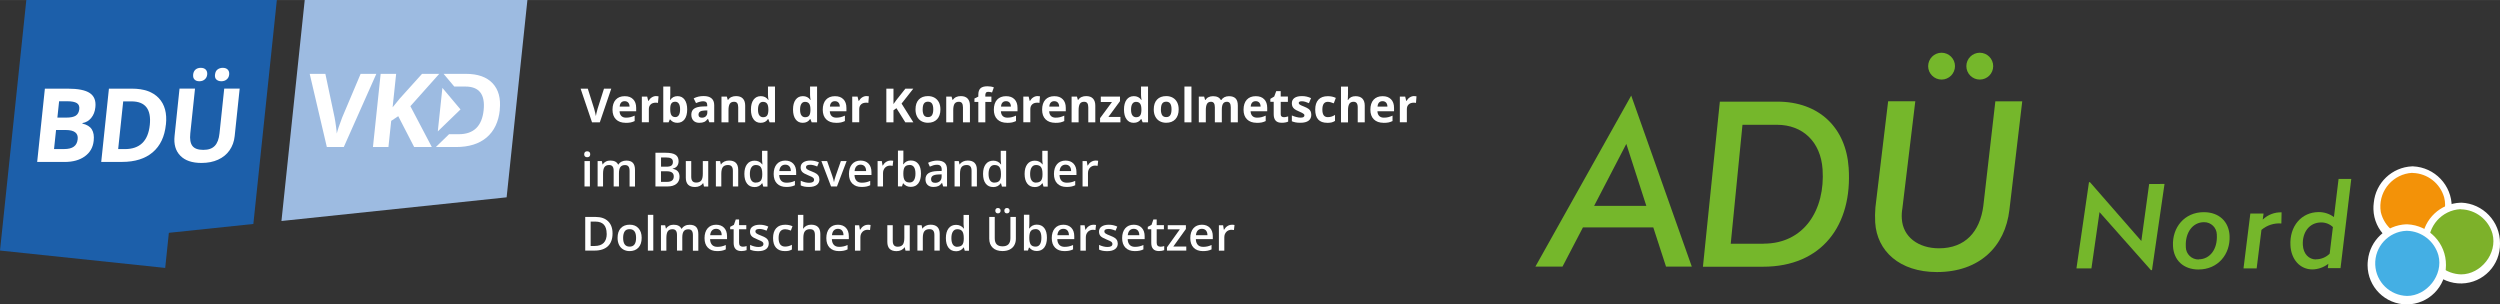 <?xml version="1.0" encoding="UTF-8"?> <svg xmlns="http://www.w3.org/2000/svg" id="Ebene_1" data-name="Ebene 1" width="205mm" height="24.96mm" viewBox="0 0 581.1 70.74"><rect x="0" y="0" width="581.1" height="70.74" fill="#333333" stroke="none"/><defs><style> .cls-1, .cls-2 { fill: #fff; } .cls-3 { fill: #75b72b; } .cls-4 { fill: #44afe4; } .cls-4, .cls-5, .cls-6, .cls-7, .cls-8, .cls-2 { fill-rule: evenodd; } .cls-5 { fill: #1c5faa; } .cls-6 { fill: #7db12a; } .cls-7 { fill: #9dbbe1; } .cls-8 { fill: #f39208; } </style></defs><path class="cls-3" d="M413.13,23.62h-13.37l-3.93,38.37h13.97c13.66,0,20.82-9.62,19.9-23.02-.63-9.25-6.82-15.35-16.57-15.35Zm-3.2,33.02h-7.64l2.73-27.64h8.02c6.03,0,10.17,4,10.6,10.36,.63,9.32-4.22,17.27-13.71,17.27Z"></path><path class="cls-3" d="M445.19,23.54l-3,24.89c-.14,.8-.19,1.61-.13,2.41,.25,4.23,3.85,6.87,8.64,6.87,6.14,0,9.52-3.92,10.3-9.82l2.8-24.35h6.25l-2.98,25.2c-.99,8.64-7.05,14.49-16.85,14.49-8.67,0-13.96-4.88-14.35-11.54-.06-1.16-.05-2.33,.05-3.49l2.96-24.67h6.31Zm6.1-11.29c1.72,0,3.13,1.39,3.13,3.11,0,1.72-1.39,3.13-3.11,3.13-1.72,0-3.13-1.39-3.13-3.11h0c0-1.73,1.39-3.12,3.11-3.13Zm8.89,0c1.72,0,3.12,1.4,3.12,3.12,0,1.72-1.4,3.12-3.12,3.12-1.72,0-3.12-1.4-3.12-3.12h0c0-1.72,1.4-3.12,3.12-3.12,0,0,.02,0,.03,0h-.03Z"></path><path class="cls-3" d="M499.55,42.77l-1.82,13.24-11.93-13.66h-.24l-2.91,20.03h3.48l1.88-13.08,11.95,13.48h.25l2.91-20.03-3.56,.02Z"></path><path class="cls-3" d="M511.06,62.63c4.41,0,7.41-3.48,7.18-7.86-.17-3.3-2.46-5.46-6-5.46-4.43,0-7.38,3.51-7.15,7.89,.17,3.3,2.45,5.44,5.96,5.44Zm0-2.32c-1.62,.03-2.96-1.26-2.99-2.88,0-.05,0-.1,0-.16-.16-3.16,1.56-5.63,4.23-5.63,1.62-.03,2.95,1.27,2.98,2.88,0,.05,0,.1,0,.15,.17,3.16-1.55,5.6-4.22,5.6v.03Z"></path><path class="cls-3" d="M525.95,51.02l.19-1.39h-3.07l-1.59,12.75h3.06l1.11-8.95c1.28-1.09,2.95-1.63,4.63-1.49l.05-2.59c-1.62-.05-3.2,.55-4.37,1.68Z"></path><path class="cls-3" d="M546.52,41.58h-2.94l-1.08,8.87c-1.02-.76-2.26-1.16-3.52-1.16-4.02,0-6.83,3.27-6.59,7.74,.16,3.27,2.22,5.59,5.12,5.59,1.34-.03,2.63-.49,3.69-1.31l-.12,1.01h2.95l2.5-20.74Zm-8.19,18.72c-1.65,0-2.95-1.27-3.06-3.39-.15-2.92,1.52-5.21,4.26-5.21,1.01-.01,1.99,.37,2.73,1.07l-.75,6.19c-.85,.84-1.99,1.31-3.19,1.31v.03Z"></path><path class="cls-3" d="M367.94,52.85l-4.75,9.11h-6.3l22.27-39.75,14.08,39.75h-5.99l-2.96-9.11h-16.34Zm2.6-5.01h12.13l-4.65-14.4-7.48,14.4Z"></path><path class="cls-8" d="M557.63,40.05c4.25-1.76,9.11,.26,10.87,4.5,1.76,4.25-.26,9.11-4.5,10.87-4.25,1.76-9.11-.26-10.87-4.5,0,0,0,0,0-.01-1.75-4.24,.27-9.11,4.51-10.86Z"></path><path class="cls-1" d="M560.88,38.66c5.06,.22,9.05,4.41,9,9.48,.13,5.03-3.83,9.21-8.86,9.34-5.03,.13-9.21-3.83-9.34-8.86-.01-.5,.01-1.01,.08-1.5,.44-4.65,4.24-8.26,8.91-8.46h.22Zm-.2,1.51c-4.32,.25-7.63,3.95-7.38,8.28,.02,.28,.05,.55,.09,.83,.81,3.48,3.87,5.97,7.45,6.05,4.55,0,8.49-4.83,7.28-9.45-.93-3.28-3.88-5.58-7.28-5.68l-.16-.02Z"></path><path class="cls-6" d="M568.85,48.48c4.26-1.74,9.11,.31,10.85,4.56,1.74,4.26-.31,9.11-4.56,10.85-4.25,1.73-9.1-.3-10.84-4.54-1.75-4.25,.28-9.11,4.53-10.86,0,0,.01,0,.02,0Z"></path><path class="cls-1" d="M572.1,47.1c5.07,.21,9.05,4.4,9,9.47,.11,5.03-3.87,9.19-8.9,9.31-5.03,.11-9.19-3.87-9.31-8.9-.01-.51,.02-1.03,.1-1.53,.48-4.6,4.26-8.15,8.89-8.34h.23Zm-.2,1.51c-4.33,.25-7.63,3.97-7.37,8.3,.02,.27,.05,.54,.09,.81,.81,3.48,3.88,5.97,7.45,6.05,4.55,0,8.49-4.82,7.28-9.45-.93-3.28-3.88-5.57-7.28-5.67l-.16-.03Z"></path><path class="cls-4" d="M556.27,53.69c4.24-1.75,9.1,.27,10.86,4.51s-.27,9.1-4.51,10.86c-4.24,1.75-9.1-.26-10.86-4.5-1.76-4.24,.26-9.1,4.5-10.86,0,0,0,0,0,0Z"></path><path class="cls-1" d="M559.53,52.13c5.07,.22,9.06,4.41,9.01,9.49,.01,5.03-4.06,9.11-9.09,9.13-5.03,.01-9.11-4.06-9.13-9.09,0-.39,.02-.78,.07-1.17,.48-4.61,4.27-8.17,8.91-8.36h.22Zm-.19,1.51c-4.18,.18-7.42,3.72-7.24,7.9,.17,3.99,3.41,7.15,7.4,7.24,4.55,0,8.5-4.83,7.28-9.45-.92-3.28-3.87-5.59-7.28-5.69h-.16Z"></path><polygon class="cls-7" points="122.59 0 70.83 0 65.42 51.36 117.76 45.86 122.59 0"></polygon><path class="cls-2" d="M83.83,17.17h3.64l-7.56,17h-3.94l-3.98-17h3.64l2.14,10.12c.12,.6,.22,1.29,.33,2.09,.1,.8,.17,1.35,.18,1.66,.16-.71,.58-1.96,1.26-3.75l4.28-10.12h0Zm16.53,17h-4.09l-3.7-7.17-1.64,1.09-.64,6.07h-3.6l1.79-17h3.6l-.82,7.78,1.63-2,5.21-5.78h4l-6.71,7.52,4.98,9.48h0Zm15.82-8.66c-.29,2.8-1.31,4.94-3.06,6.43-1.75,1.49-4.13,2.23-7.14,2.23h-4.67l3.07-2.98h2.25c3.47,0,5.4-1.86,5.79-5.6,.38-3.65-1.03-5.48-4.26-5.48h-2.57l-2.48-2.95h5.17c2.78,0,4.85,.73,6.23,2.2,1.37,1.47,1.93,3.51,1.65,6.14h0Zm-13.36-5.1l4.22,5.02-5.23,5.06-.05,.05,1.07-10.13h0Z"></path><polygon class="cls-5" points="58.89 52.05 64.35 0 6.12 0 0 58.23 38.4 62.27 39.25 54.11 58.89 52.05"></polygon><path class="cls-1" d="M49.98,17.33c.06-.54,.25-.94,.59-1.19,.34-.25,.74-.38,1.21-.38,.5,0,.89,.14,1.16,.42,.27,.28,.38,.66,.33,1.15-.05,.47-.24,.85-.58,1.13-.33,.28-.74,.42-1.24,.42-.47,0-.84-.13-1.13-.38s-.4-.64-.35-1.17"></path><path class="cls-1" d="M44.89,17.33c.06-.5,.24-.89,.56-1.17,.32-.27,.73-.4,1.23-.4s.9,.15,1.16,.43c.26,.29,.37,.67,.32,1.14s-.24,.84-.57,1.12c-.32,.28-.74,.43-1.24,.43s-.88-.13-1.14-.41c-.27-.27-.36-.65-.31-1.14"></path><path class="cls-1" d="M55.71,20.6l-1.16,11.02c-.13,1.26-.53,2.36-1.19,3.31s-1.55,1.67-2.67,2.18-2.4,.76-3.86,.76c-2.18,0-3.83-.56-4.92-1.69-1.1-1.12-1.54-2.65-1.33-4.61l1.15-10.98h3.6l-1.1,10.43c-.14,1.31,.03,2.28,.49,2.89,.47,.61,1.3,.92,2.53,.92s2.07-.31,2.67-.93,.96-1.58,1.1-2.9l1.1-10.41h3.6Z"></path><path class="cls-1" d="M38.56,28.95c-.29,2.81-1.31,4.95-3.06,6.44s-4.13,2.24-7.15,2.24h-4.82l1.79-17.03h5.35c2.78,0,4.86,.73,6.25,2.21,1.38,1.47,1.93,3.52,1.65,6.15m-3.75,.09c.38-3.66-1.04-5.49-4.26-5.49h-1.92l-1.17,11.09h1.55c3.48,0,5.41-1.87,5.8-5.6Z"></path><path class="cls-1" d="M10.43,20.6h5.3c2.41,0,4.13,.34,5.15,1.03,1.02,.69,1.45,1.78,1.29,3.28-.1,1.02-.43,1.85-.98,2.51-.54,.65-1.22,1.05-2.03,1.18v.12c1.04,.24,1.77,.69,2.18,1.35,.41,.66,.56,1.54,.44,2.63-.16,1.56-.85,2.76-2.07,3.64-1.21,.87-2.78,1.3-4.71,1.3h-6.36l1.79-17.03h0Zm2.9,6.73h2.1c.98,0,1.7-.15,2.18-.45,.47-.31,.74-.81,.82-1.51,.07-.66-.12-1.12-.57-1.41-.45-.28-1.19-.43-2.22-.43h-1.9l-.4,3.79h-.01Zm-.3,2.87l-.47,4.44h2.35c1,0,1.75-.19,2.26-.57,.52-.38,.81-.96,.89-1.74,.15-1.41-.79-2.12-2.81-2.12h-2.23Z"></path><path class="cls-1" d="M140.41,20.61h1.67l-2.66,7.82h-1.81l-2.65-7.82h1.67l1.47,4.65c.08,.27,.17,.59,.25,.96,.08,.37,.14,.62,.16,.76,.04-.33,.17-.9,.4-1.72l1.48-4.65h0Z"></path><path class="cls-1" d="M145.43,28.54c-.96,0-1.72-.27-2.25-.8-.54-.53-.81-1.28-.81-2.25s.25-1.77,.75-2.32c.5-.54,1.19-.82,2.08-.82s1.5,.24,1.97,.72c.47,.48,.7,1.14,.7,2v.79h-3.86c.02,.46,.15,.82,.41,1.09,.26,.26,.62,.39,1.08,.39,.36,0,.7-.03,1.02-.11s.66-.2,1-.36v1.26c-.29,.14-.59,.25-.91,.32-.32,.07-.72,.1-1.19,.1m-.23-5.04c-.35,0-.61,.11-.82,.33-.2,.22-.31,.53-.33,.93h2.29c0-.4-.11-.71-.31-.93s-.48-.33-.82-.33h0Z"></path><path class="cls-1" d="M152.52,22.34c.22,0,.4,.01,.55,.05l-.13,1.53c-.13-.03-.29-.06-.48-.06-.52,0-.93,.13-1.21,.4-.29,.27-.43,.64-.43,1.12v3.04h-1.63v-5.98h1.24l.24,1h.08c.19-.33,.43-.61,.75-.81,.31-.2,.66-.31,1.03-.31"></path><path class="cls-1" d="M156.96,23.64c-.4,0-.7,.13-.88,.37-.19,.25-.29,.66-.29,1.23v.17c0,.64,.1,1.1,.29,1.38,.19,.28,.5,.42,.91,.42,.33,0,.6-.15,.8-.46,.2-.31,.29-.76,.29-1.35s-.1-1.03-.3-1.32-.47-.44-.82-.44m.52-1.3c.7,0,1.26,.28,1.65,.82,.4,.55,.6,1.3,.6,2.27s-.2,1.75-.61,2.3c-.41,.54-.97,.81-1.68,.81s-1.26-.26-1.65-.77h-.11l-.27,.66h-1.24v-8.32h1.63v1.94c0,.24-.02,.64-.06,1.18h.06c.38-.59,.95-.89,1.7-.89h0Z"></path><path class="cls-1" d="M164.4,25.66l-.63,.02c-.47,.01-.83,.1-1.06,.26s-.35,.4-.35,.72c0,.46,.27,.69,.8,.69,.38,0,.68-.11,.91-.33,.22-.22,.34-.51,.34-.87v-.5h0Zm.48,2.77l-.31-.81h-.04c-.27,.35-.56,.59-.85,.72s-.67,.2-1.14,.2c-.57,0-1.03-.17-1.35-.5-.33-.33-.5-.8-.5-1.4s.22-1.1,.66-1.4c.45-.3,1.12-.47,2.01-.5l1.03-.03v-.27c0-.61-.31-.91-.93-.91-.47,0-1.04,.15-1.68,.43l-.54-1.1c.69-.36,1.45-.54,2.29-.54s1.42,.17,1.84,.52,.64,.88,.64,1.59v3.98h-1.14Z"></path><path class="cls-1" d="M173.22,28.43h-1.63v-3.49c0-.43-.08-.75-.23-.97s-.4-.32-.73-.32c-.45,0-.78,.15-.99,.45-.2,.31-.31,.81-.31,1.51v2.81h-1.63v-5.98h1.24l.22,.77h.09c.18-.29,.43-.51,.75-.66s.68-.22,1.09-.22c.7,0,1.22,.19,1.58,.57,.36,.38,.54,.92,.54,1.63v3.89h0Z"></path><path class="cls-1" d="M177.36,27.24c.42,0,.73-.12,.92-.36,.2-.24,.3-.66,.32-1.24v-.17c0-.64-.1-1.1-.3-1.38-.2-.28-.52-.42-.96-.42-.36,0-.65,.15-.85,.46-.2,.31-.3,.75-.3,1.35s.1,1.03,.31,1.32,.5,.44,.87,.44m-.57,1.3c-.7,0-1.26-.27-1.65-.82-.4-.54-.6-1.3-.6-2.27s.2-1.74,.61-2.29c.41-.54,.97-.82,1.69-.82s1.33,.29,1.72,.88h.06c-.08-.45-.12-.84-.12-1.19v-1.92h1.63v8.32h-1.25l-.31-.77h-.07c-.37,.59-.94,.88-1.7,.88h-.01Z"></path><path class="cls-1" d="M187.14,27.24c.42,0,.73-.12,.92-.36,.2-.24,.3-.66,.32-1.24v-.17c0-.64-.1-1.1-.3-1.38-.2-.28-.52-.42-.96-.42-.36,0-.65,.15-.85,.46s-.3,.75-.3,1.35,.1,1.03,.31,1.32,.5,.44,.87,.44m-.57,1.3c-.7,0-1.26-.27-1.65-.82-.4-.54-.6-1.3-.6-2.27s.2-1.74,.61-2.29,.97-.82,1.69-.82,1.33,.29,1.72,.88h.06c-.08-.45-.12-.84-.12-1.19v-1.92h1.63v8.32h-1.25l-.31-.77h-.07c-.37,.59-.94,.88-1.7,.88h-.01Z"></path><path class="cls-1" d="M194.31,28.54c-.96,0-1.72-.27-2.26-.8s-.81-1.28-.81-2.25,.25-1.77,.75-2.32c.5-.54,1.19-.82,2.08-.82s1.5,.24,1.97,.72c.47,.48,.7,1.14,.7,2v.79h-3.86c.02,.46,.15,.82,.41,1.09,.26,.26,.62,.39,1.08,.39,.36,0,.7-.03,1.02-.11s.66-.2,1-.36v1.26c-.29,.14-.59,.25-.91,.32s-.72,.1-1.19,.1m-.23-5.04c-.35,0-.61,.11-.82,.33-.2,.22-.31,.53-.33,.93h2.29c0-.4-.11-.71-.31-.93s-.48-.33-.82-.33h0Z"></path><path class="cls-1" d="M201.41,22.34c.22,0,.4,.01,.55,.05l-.12,1.53c-.13-.03-.29-.06-.48-.06-.52,0-.93,.13-1.21,.4-.29,.27-.43,.64-.43,1.12v3.04h-1.63v-5.98h1.24l.24,1h.08c.19-.33,.43-.61,.75-.81,.31-.2,.66-.31,1.03-.31"></path><polygon class="cls-1" points="212.3 28.43 210.43 28.43 208.37 25.14 207.68 25.63 207.68 28.43 206.02 28.43 206.02 20.61 207.68 20.61 207.68 24.19 208.33 23.27 210.44 20.61 212.28 20.61 209.56 24.07 212.3 28.43"></polygon><path class="cls-1" d="M218.59,25.43c0,.97-.26,1.73-.77,2.28-.52,.55-1.23,.82-2.14,.82-.57,0-1.07-.13-1.52-.38-.44-.25-.77-.61-1.01-1.08-.24-.47-.35-1.02-.35-1.65,0-.98,.25-1.74,.76-2.28s1.23-.81,2.15-.81c.57,0,1.08,.13,1.52,.38s.77,.61,1.01,1.07c.24,.47,.35,1.01,.35,1.64m-4.13,0c0,.59,.1,1.04,.29,1.34,.2,.3,.51,.45,.95,.45s.75-.15,.94-.45c.19-.3,.29-.75,.29-1.35s-.1-1.03-.29-1.33c-.19-.29-.51-.45-.94-.45s-.75,.15-.94,.44c-.2,.29-.29,.74-.29,1.33h0Z"></path><path class="cls-1" d="M225.46,28.43h-1.63v-3.49c0-.43-.08-.75-.23-.97s-.4-.32-.73-.32c-.45,0-.78,.15-.99,.45-.2,.31-.31,.81-.31,1.51v2.81h-1.63v-5.98h1.24l.22,.77h.09c.18-.29,.43-.51,.75-.66,.31-.15,.68-.22,1.09-.22,.7,0,1.22,.19,1.58,.57s.54,.92,.54,1.63v3.89h0Z"></path><path class="cls-1" d="M230.44,23.68h-1.41v4.75h-1.63v-4.75h-.9v-.79l.9-.44v-.44c0-.68,.17-1.18,.5-1.49,.33-.31,.87-.47,1.61-.47,.57,0,1.06,.08,1.5,.25l-.42,1.19c-.33-.1-.63-.15-.91-.15-.23,0-.4,.07-.5,.21-.1,.14-.15,.31-.15,.52v.38h1.41v1.23h0Z"></path><path class="cls-1" d="M234.08,28.54c-.96,0-1.72-.27-2.26-.8s-.81-1.28-.81-2.25,.25-1.77,.75-2.32c.5-.54,1.19-.82,2.08-.82s1.5,.24,1.97,.72c.47,.48,.7,1.14,.7,2v.79h-3.86c.02,.46,.15,.82,.41,1.09,.26,.26,.62,.39,1.08,.39,.36,0,.7-.03,1.02-.11s.66-.2,1-.36v1.26c-.29,.14-.59,.25-.91,.32s-.72,.1-1.19,.1m-.23-5.04c-.35,0-.61,.11-.82,.33-.2,.22-.31,.53-.33,.93h2.29c0-.4-.11-.71-.31-.93s-.48-.33-.82-.33h0Z"></path><path class="cls-1" d="M241.18,22.34c.22,0,.4,.01,.55,.05l-.12,1.53c-.13-.03-.29-.06-.48-.06-.52,0-.93,.13-1.21,.4-.29,.27-.43,.64-.43,1.12v3.04h-1.63v-5.98h1.24l.24,1h.08c.19-.33,.43-.61,.75-.81,.31-.2,.66-.31,1.03-.31"></path><path class="cls-1" d="M245.3,28.54c-.96,0-1.72-.27-2.26-.8s-.81-1.28-.81-2.25,.25-1.77,.75-2.32c.5-.54,1.19-.82,2.08-.82s1.5,.24,1.97,.72c.47,.48,.7,1.14,.7,2v.79h-3.86c.02,.46,.15,.82,.41,1.09,.26,.26,.62,.39,1.08,.39,.36,0,.7-.03,1.02-.11s.66-.2,1-.36v1.26c-.29,.14-.59,.25-.91,.32s-.72,.1-1.19,.1m-.23-5.04c-.35,0-.61,.11-.82,.33-.2,.22-.31,.53-.33,.93h2.29c0-.4-.11-.71-.31-.93s-.48-.33-.82-.33h0Z"></path><path class="cls-1" d="M254.59,28.43h-1.63v-3.49c0-.43-.08-.75-.23-.97s-.4-.32-.73-.32c-.45,0-.78,.15-.98,.45s-.31,.81-.31,1.51v2.81h-1.63v-5.98h1.24l.22,.77h.09c.18-.29,.43-.51,.75-.66s.68-.22,1.09-.22c.7,0,1.22,.19,1.58,.57,.36,.38,.54,.92,.54,1.63v3.89h0Z"></path><polygon class="cls-1" points="260.43 28.43 255.7 28.43 255.7 27.46 258.47 23.7 255.87 23.7 255.87 22.45 260.33 22.45 260.33 23.51 257.63 27.18 260.43 27.18 260.43 28.43"></polygon><path class="cls-1" d="M264.07,27.24c.42,0,.73-.12,.92-.36,.2-.24,.3-.66,.32-1.24v-.17c0-.64-.1-1.1-.3-1.38-.2-.28-.52-.42-.96-.42-.36,0-.65,.15-.85,.46s-.3,.75-.3,1.35,.1,1.03,.31,1.32,.5,.44,.87,.44m-.57,1.3c-.7,0-1.26-.27-1.65-.82-.4-.54-.6-1.3-.6-2.27s.2-1.74,.61-2.29,.97-.82,1.69-.82,1.33,.29,1.72,.88h.06c-.08-.45-.12-.84-.12-1.19v-1.92h1.63v8.32h-1.25l-.31-.77h-.07c-.37,.59-.94,.88-1.7,.88h-.01Z"></path><path class="cls-1" d="M273.97,25.43c0,.97-.26,1.73-.77,2.28-.52,.55-1.23,.82-2.14,.82-.57,0-1.07-.13-1.52-.38-.44-.25-.77-.61-1.01-1.08-.24-.47-.35-1.02-.35-1.65,0-.98,.25-1.74,.76-2.28s1.23-.81,2.15-.81c.57,0,1.08,.13,1.52,.38s.77,.61,1.01,1.07c.24,.47,.35,1.01,.35,1.64m-4.13,0c0,.59,.1,1.04,.29,1.34,.2,.3,.51,.45,.95,.45s.75-.15,.94-.45c.19-.3,.29-.75,.29-1.35s-.1-1.03-.29-1.33c-.19-.29-.51-.45-.94-.45s-.75,.15-.94,.44c-.2,.29-.29,.74-.29,1.33h0Z"></path><rect class="cls-1" x="275.31" y="20.11" width="1.63" height="8.32"></rect><path class="cls-1" d="M284.01,28.43h-1.63v-3.49c0-.43-.07-.75-.22-.97-.15-.22-.37-.32-.68-.32-.42,0-.72,.15-.91,.46s-.29,.81-.29,1.51v2.81h-1.63v-5.98h1.24l.22,.77h.09c.16-.27,.39-.49,.7-.64,.3-.15,.65-.23,1.05-.23,.89,0,1.5,.29,1.81,.88h.15c.16-.28,.4-.5,.7-.65s.66-.23,1.05-.23c.68,0,1.19,.17,1.54,.52,.35,.35,.52,.9,.52,1.67v3.89h-1.64v-3.49c0-.43-.07-.75-.22-.97-.15-.22-.37-.32-.68-.32-.4,0-.7,.14-.89,.43s-.29,.74-.29,1.36v3h0Z"></path><path class="cls-1" d="M292.12,28.54c-.96,0-1.72-.27-2.26-.8s-.81-1.28-.81-2.25,.25-1.77,.75-2.32c.5-.54,1.19-.82,2.08-.82s1.5,.24,1.97,.72c.47,.48,.7,1.14,.7,2v.79h-3.86c.02,.46,.15,.82,.41,1.09,.26,.26,.62,.39,1.08,.39,.36,0,.7-.03,1.02-.11s.66-.2,1-.36v1.26c-.29,.14-.59,.25-.91,.32s-.72,.1-1.19,.1m-.23-5.04c-.35,0-.61,.11-.82,.33-.2,.22-.31,.53-.33,.93h2.29c0-.4-.11-.71-.31-.93s-.48-.33-.82-.33h0Z"></path><path class="cls-1" d="M298.39,27.24c.29,0,.63-.06,1.03-.19v1.21c-.4,.18-.91,.27-1.49,.27-.66,0-1.13-.17-1.42-.5-.3-.33-.45-.82-.45-1.49v-2.88h-.78v-.69l.9-.54,.47-1.26h1.04v1.27h1.67v1.23h-1.67v2.88c0,.23,.06,.4,.2,.51,.13,.11,.3,.17,.52,.17"></path><path class="cls-1" d="M304.8,26.65c0,.61-.21,1.08-.64,1.4-.43,.32-1.06,.48-1.91,.48-.43,0-.8-.03-1.11-.09s-.59-.15-.86-.26v-1.35c.3,.14,.64,.26,1.03,.36s.71,.15,1,.15c.59,0,.89-.17,.89-.52,0-.13-.04-.23-.12-.31-.08-.08-.22-.17-.4-.27-.2-.1-.45-.22-.77-.36-.46-.19-.8-.37-1.01-.54s-.37-.35-.47-.57-.15-.47-.15-.78c0-.53,.2-.94,.61-1.23,.41-.29,.99-.43,1.75-.43s1.42,.16,2.1,.47l-.49,1.17c-.3-.13-.58-.23-.84-.31-.26-.08-.52-.13-.8-.13-.48,0-.73,.13-.73,.39,0,.15,.08,.27,.23,.38s.5,.27,1.02,.47c.47,.19,.81,.37,1.03,.53s.38,.35,.48,.57,.15,.47,.15,.77"></path><path class="cls-1" d="M308.5,28.54c-1.86,0-2.79-1.02-2.79-3.06,0-1.02,.25-1.79,.75-2.33,.51-.54,1.24-.8,2.18-.8,.69,0,1.31,.13,1.86,.4l-.48,1.26c-.26-.1-.5-.19-.72-.25s-.44-.1-.66-.1c-.85,0-1.27,.6-1.27,1.81s.43,1.75,1.27,1.75c.31,0,.6-.04,.87-.13,.27-.08,.54-.22,.8-.39v1.4c-.27,.17-.53,.29-.8,.35-.27,.06-.61,.1-1.02,.1"></path><path class="cls-1" d="M317.22,28.43h-1.63v-3.49c0-.87-.32-1.29-.96-1.29-.45,0-.78,.15-.99,.47-.2,.31-.31,.81-.31,1.51v2.81h-1.63v-8.32h1.63v1.7c0,.13-.01,.44-.03,.93l-.03,.48h.08c.36-.59,.94-.88,1.73-.88,.7,0,1.24,.19,1.6,.57,.36,.38,.54,.92,.54,1.63v3.89h0Z"></path><path class="cls-1" d="M321.6,28.54c-.96,0-1.72-.27-2.26-.8s-.81-1.28-.81-2.25,.25-1.77,.75-2.32c.5-.54,1.19-.82,2.08-.82s1.5,.24,1.97,.72c.47,.48,.7,1.14,.7,2v.79h-3.86c.02,.46,.15,.82,.41,1.09,.26,.26,.62,.39,1.08,.39,.36,0,.7-.03,1.02-.11s.66-.2,1-.36v1.26c-.29,.14-.59,.25-.91,.32s-.72,.1-1.19,.1m-.23-5.04c-.35,0-.61,.11-.82,.33-.2,.22-.31,.53-.33,.93h2.29c0-.4-.11-.71-.31-.93s-.48-.33-.82-.33h0Z"></path><path class="cls-1" d="M328.7,22.34c.22,0,.4,.01,.55,.05l-.12,1.53c-.13-.03-.29-.06-.48-.06-.52,0-.93,.13-1.21,.4-.29,.27-.43,.64-.43,1.12v3.04h-1.63v-5.98h1.24l.24,1h.08c.19-.33,.43-.61,.75-.81,.31-.2,.66-.31,1.03-.31"></path><path class="cls-1" d="M135.79,35.86c0-.22,.06-.4,.18-.52,.13-.13,.3-.18,.52-.18s.39,.06,.52,.18c.13,.12,.18,.29,.18,.52s-.06,.38-.18,.5c-.13,.12-.29,.18-.52,.18s-.4-.06-.52-.18c-.13-.13-.18-.29-.18-.5m1.33,7.48h-1.26v-5.91h1.26v5.91Z"></path><path class="cls-1" d="M143.9,43.34h-1.26v-3.65c0-.45-.08-.79-.26-1.01-.17-.22-.44-.33-.8-.33-.49,0-.84,.16-1.07,.47s-.34,.84-.34,1.58v2.94h-1.26v-5.91h.98l.17,.77h.06c.17-.29,.4-.5,.71-.66s.66-.23,1.03-.23c.91,0,1.51,.31,1.81,.93h.08c.17-.29,.42-.52,.74-.68,.32-.16,.68-.24,1.09-.24,.7,0,1.22,.18,1.54,.54,.32,.36,.48,.9,.48,1.63v3.86h-1.26v-3.65c0-.45-.09-.79-.26-1.01-.17-.22-.44-.33-.8-.33-.49,0-.84,.15-1.07,.45-.22,.31-.34,.77-.34,1.4v3.13h.02Z"></path><path class="cls-1" d="M153.64,39.79v2.48h1.35c.54,0,.94-.1,1.21-.31,.27-.2,.41-.53,.41-.97,0-.4-.14-.7-.42-.9-.28-.2-.7-.29-1.26-.29h-1.3Zm0-1.05h1.23c.54,0,.93-.08,1.17-.25,.24-.17,.37-.45,.37-.86,0-.37-.13-.64-.4-.8-.27-.17-.68-.24-1.26-.24h-1.1v2.16h0Zm-1.28-3.24h2.32c1.07,0,1.86,.15,2.33,.47,.48,.31,.72,.81,.72,1.49,0,.45-.12,.84-.35,1.14-.24,.3-.57,.5-1.02,.57v.06c.55,.1,.95,.31,1.21,.61,.26,.31,.38,.72,.38,1.24,0,.7-.24,1.25-.73,1.65s-1.17,.6-2.04,.6h-2.83v-7.82h0Z"></path><path class="cls-1" d="M163.63,43.34l-.17-.77h-.06c-.17,.27-.43,.49-.75,.65s-.69,.24-1.1,.24c-.72,0-1.25-.18-1.61-.54-.35-.36-.53-.89-.53-1.62v-3.87h1.26v3.64c0,.45,.09,.79,.28,1.02,.18,.22,.47,.34,.87,.34,.53,0,.91-.15,1.17-.47,.25-.31,.37-.84,.37-1.58v-2.94h1.26v5.91h-.99Z"></path><path class="cls-1" d="M171.61,43.34h-1.26v-3.64c0-.45-.09-.8-.28-1.02-.18-.22-.47-.33-.87-.33-.53,0-.92,.16-1.17,.47-.24,.31-.37,.84-.37,1.58v2.94h-1.26v-5.91h.98l.17,.77h.06c.18-.29,.43-.5,.76-.66,.33-.15,.69-.23,1.09-.23,1.42,0,2.13,.73,2.13,2.16v3.86h0Z"></path><path class="cls-1" d="M175.69,42.43c.52,0,.89-.15,1.13-.43,.24-.29,.36-.76,.36-1.42v-.17c0-.75-.13-1.28-.36-1.59-.24-.31-.62-.47-1.14-.47-.45,0-.78,.18-1.02,.54-.24,.36-.36,.87-.36,1.54s.12,1.16,.35,1.5c.23,.35,.58,.52,1.04,.52m-.33,1.02c-.74,0-1.31-.27-1.72-.8s-.62-1.28-.62-2.25,.21-1.72,.63-2.27c.42-.54,1-.81,1.74-.81s1.37,.29,1.77,.86h.06c-.06-.43-.09-.76-.09-1v-2.16h1.26v8.32h-.98l-.22-.77h-.06c-.4,.59-.99,.89-1.77,.89h0Z"></path><path class="cls-1" d="M182.53,38.27c-.4,0-.72,.13-.96,.38-.24,.25-.38,.62-.43,1.11h2.68c0-.49-.13-.86-.35-1.11-.23-.25-.54-.38-.94-.38m.23,5.18c-.92,0-1.64-.27-2.16-.8s-.77-1.28-.77-2.22,.24-1.72,.72-2.28c.48-.55,1.14-.83,1.98-.83,.78,0,1.4,.24,1.85,.71s.68,1.13,.68,1.96v.68h-3.94c.01,.57,.17,1.01,.46,1.33,.29,.31,.7,.46,1.24,.46,.35,0,.67-.03,.98-.1,.3-.06,.63-.17,.97-.33v1.02c-.31,.15-.61,.25-.93,.31-.31,.06-.67,.09-1.07,.09h0Z"></path><path class="cls-1" d="M190.47,41.66c0,.58-.21,1.02-.64,1.33-.42,.31-1.03,.46-1.81,.46s-1.42-.12-1.9-.36v-1.09c.7,.32,1.34,.48,1.94,.48,.77,0,1.16-.23,1.16-.7,0-.15-.04-.27-.13-.38-.08-.1-.22-.2-.43-.31-.2-.1-.47-.23-.82-.36-.68-.27-1.14-.53-1.38-.79-.24-.27-.36-.61-.36-1.03,0-.51,.2-.9,.61-1.18,.41-.28,.96-.42,1.67-.42s1.35,.14,1.97,.43l-.4,.95c-.64-.27-1.17-.4-1.61-.4-.66,0-1,.19-1,.57,0,.19,.08,.34,.26,.47,.17,.13,.55,.31,1.13,.53,.49,.19,.84,.36,1.06,.52,.22,.15,.38,.33,.5,.54,.1,.2,.16,.45,.16,.73"></path><path class="cls-1" d="M193.17,43.34l-2.25-5.91h1.33l1.2,3.44c.21,.58,.33,1.05,.38,1.4h.04c.03-.26,.15-.73,.38-1.4l1.2-3.44h1.34l-2.25,5.91h-1.36Z"></path><path class="cls-1" d="M200.03,38.27c-.4,0-.72,.13-.96,.38-.24,.25-.38,.62-.43,1.11h2.68c0-.49-.13-.86-.35-1.11-.23-.25-.54-.38-.94-.38m.23,5.18c-.92,0-1.64-.27-2.16-.8s-.77-1.28-.77-2.22,.24-1.72,.72-2.28c.48-.55,1.14-.83,1.98-.83,.78,0,1.4,.24,1.85,.71s.68,1.13,.68,1.96v.68h-3.94c.01,.57,.17,1.01,.46,1.33,.29,.31,.7,.46,1.24,.46,.35,0,.67-.03,.98-.1,.3-.06,.63-.17,.97-.33v1.02c-.31,.15-.61,.25-.93,.31-.31,.06-.67,.09-1.07,.09h0Z"></path><path class="cls-1" d="M206.99,37.31c.25,0,.46,.02,.63,.06l-.13,1.17c-.17-.04-.36-.06-.55-.06-.5,0-.91,.17-1.22,.49-.31,.33-.47,.75-.47,1.28v3.09h-1.26v-5.91h.98l.17,1.04h.06c.2-.35,.45-.64,.77-.84s.66-.31,1.02-.31"></path><path class="cls-1" d="M211.41,38.35c-.51,0-.87,.15-1.1,.45s-.33,.8-.34,1.49v.08c0,.72,.11,1.24,.34,1.56,.23,.32,.6,.48,1.12,.48,.45,0,.78-.17,1.01-.53,.23-.35,.35-.87,.35-1.53,0-1.34-.46-2.02-1.37-2.02m.32-1.03c.74,0,1.31,.27,1.72,.8s.61,1.28,.61,2.25-.21,1.72-.62,2.27c-.42,.54-1,.81-1.74,.81s-1.33-.27-1.74-.81h-.08l-.23,.7h-.94v-8.32h1.26v1.97c0,.15,0,.36-.02,.66-.01,.29-.03,.47-.03,.55h.06c.4-.59,.98-.89,1.77-.89Z"></path><path class="cls-1" d="M217.36,42.49c.45,0,.82-.13,1.1-.38,.28-.26,.41-.61,.41-1.07v-.52l-.76,.03c-.59,.02-1.02,.12-1.29,.3-.27,.17-.4,.45-.4,.81,0,.27,.08,.47,.24,.61s.39,.22,.7,.22m1.87,.85l-.25-.82h-.04c-.29,.36-.57,.61-.86,.73-.29,.13-.66,.2-1.11,.2-.58,0-1.03-.15-1.36-.47-.33-.31-.49-.75-.49-1.33s.22-1.07,.68-1.38c.45-.31,1.14-.48,2.07-.51l1.02-.03v-.31c0-.38-.09-.66-.27-.85s-.45-.28-.82-.28c-.3,0-.59,.04-.87,.13-.28,.09-.54,.2-.8,.31l-.4-.9c.32-.17,.67-.29,1.05-.38,.38-.09,.74-.13,1.08-.13,.75,0,1.32,.17,1.7,.5,.38,.33,.57,.84,.57,1.54v3.98h-.89Z"></path><path class="cls-1" d="M227.09,43.34h-1.26v-3.64c0-.45-.09-.8-.28-1.02-.18-.22-.47-.33-.87-.33-.53,0-.92,.16-1.17,.47-.24,.31-.37,.84-.37,1.58v2.94h-1.26v-5.91h.98l.17,.77h.06c.18-.29,.43-.5,.76-.66,.33-.15,.69-.23,1.09-.23,1.42,0,2.13,.73,2.13,2.16v3.86h0Z"></path><path class="cls-1" d="M231.17,42.43c.52,0,.89-.15,1.13-.43,.24-.29,.36-.76,.36-1.42v-.17c0-.75-.13-1.28-.36-1.59-.24-.31-.62-.47-1.14-.47-.45,0-.78,.18-1.02,.54-.24,.36-.36,.87-.36,1.54s.12,1.16,.35,1.5c.23,.35,.58,.52,1.04,.52m-.33,1.02c-.74,0-1.31-.27-1.72-.8s-.62-1.28-.62-2.25,.21-1.72,.63-2.27c.42-.54,1-.81,1.74-.81s1.37,.29,1.77,.86h.06c-.06-.43-.09-.76-.09-1v-2.16h1.26v8.32h-.98l-.22-.77h-.06c-.4,.59-.99,.89-1.77,.89h0Z"></path><path class="cls-1" d="M240.83,42.43c.52,0,.89-.15,1.13-.43,.24-.29,.36-.76,.36-1.42v-.17c0-.75-.12-1.28-.36-1.59-.24-.31-.62-.47-1.14-.47-.45,0-.78,.18-1.02,.54-.24,.36-.36,.87-.36,1.54s.11,1.16,.35,1.5c.23,.35,.58,.52,1.04,.52m-.33,1.02c-.74,0-1.31-.27-1.72-.8s-.62-1.28-.62-2.25,.21-1.72,.63-2.27c.42-.54,1-.81,1.74-.81s1.37,.29,1.77,.86h.06c-.06-.43-.09-.76-.09-1v-2.16h1.26v8.32h-.98l-.22-.77h-.06c-.4,.59-.99,.89-1.77,.89h0Z"></path><path class="cls-1" d="M247.68,38.27c-.4,0-.72,.13-.96,.38s-.38,.62-.43,1.11h2.68c0-.49-.13-.86-.35-1.11-.23-.25-.54-.38-.94-.38m.23,5.18c-.92,0-1.64-.27-2.16-.8s-.77-1.28-.77-2.22,.24-1.72,.72-2.28c.48-.55,1.14-.83,1.98-.83,.78,0,1.4,.24,1.85,.71s.68,1.13,.68,1.96v.68h-3.94c.01,.57,.17,1.01,.46,1.33,.29,.31,.7,.46,1.24,.46,.35,0,.67-.03,.98-.1,.3-.06,.63-.17,.97-.33v1.02c-.31,.15-.61,.25-.93,.31-.31,.06-.67,.09-1.07,.09h0Z"></path><path class="cls-1" d="M254.63,37.31c.25,0,.46,.02,.63,.06l-.13,1.17c-.17-.04-.36-.06-.55-.06-.5,0-.91,.17-1.22,.49-.31,.33-.47,.75-.47,1.28v3.09h-1.26v-5.91h.98l.17,1.04h.06c.2-.35,.45-.64,.77-.84s.66-.31,1.02-.31"></path><path class="cls-1" d="M141.01,54.31c0-1.87-.87-2.81-2.62-2.81h-1.1v5.67h.91c1.88,0,2.83-.96,2.83-2.87m1.35-.05c0,1.29-.36,2.28-1.07,2.96-.72,.68-1.75,1.03-3.1,1.03h-2.18v-7.82h2.41c1.24,0,2.21,.33,2.9,1s1.04,1.61,1.04,2.83h0Z"></path><path class="cls-1" d="M144.84,55.28c0,1.37,.5,2.04,1.51,2.04s1.5-.68,1.5-2.04-.5-2.02-1.51-2.02c-.53,0-.91,.17-1.14,.52s-.36,.85-.36,1.5m4.31,0c0,.97-.25,1.72-.74,2.26-.5,.54-1.19,.82-2.07,.82-.55,0-1.04-.13-1.47-.38s-.75-.61-.98-1.07c-.23-.47-.34-1.01-.34-1.63,0-.96,.24-1.71,.74-2.25,.5-.54,1.19-.81,2.08-.81s1.54,.28,2.03,.82c.5,.55,.75,1.29,.75,2.23h0Z"></path><rect class="cls-1" x="150.59" y="49.93" width="1.26" height="8.32"></rect><path class="cls-1" d="M158.62,58.25h-1.26v-3.64c0-.45-.08-.79-.26-1.01-.17-.22-.44-.33-.8-.33-.49,0-.84,.16-1.07,.47-.22,.31-.34,.84-.34,1.58v2.94h-1.26v-5.91h.98l.17,.77h.06c.17-.29,.4-.5,.71-.66s.66-.23,1.03-.23c.91,0,1.51,.31,1.81,.93h.08c.17-.29,.42-.52,.74-.68,.32-.17,.68-.24,1.09-.24,.7,0,1.22,.18,1.54,.54s.48,.9,.48,1.63v3.86h-1.26v-3.64c0-.45-.09-.79-.26-1.01-.17-.22-.44-.33-.8-.33-.49,0-.84,.15-1.07,.45-.22,.31-.34,.77-.34,1.4v3.13h.02Z"></path><path class="cls-1" d="M166.46,53.18c-.4,0-.72,.13-.96,.38-.24,.25-.38,.62-.43,1.11h2.68c0-.49-.13-.86-.35-1.11-.23-.25-.54-.38-.94-.38m.23,5.18c-.92,0-1.64-.27-2.16-.8-.52-.54-.77-1.28-.77-2.22s.24-1.72,.72-2.28c.48-.55,1.14-.83,1.98-.83,.78,0,1.4,.24,1.85,.71s.68,1.13,.68,1.96v.68h-3.94c.01,.57,.17,1.01,.46,1.33,.29,.31,.7,.46,1.24,.46,.35,0,.67-.03,.98-.1s.63-.17,.97-.33v1.02c-.31,.15-.61,.25-.93,.31-.31,.06-.67,.09-1.07,.09h0Z"></path><path class="cls-1" d="M172.62,57.34c.31,0,.61-.05,.92-.15v.95c-.14,.06-.32,.11-.54,.15s-.45,.06-.68,.06c-1.19,0-1.79-.63-1.79-1.88v-3.19h-.81v-.56l.87-.46,.43-1.25h.77v1.31h1.68v.96h-1.68v3.16c0,.3,.08,.52,.22,.67,.15,.15,.35,.22,.6,.22"></path><path class="cls-1" d="M178.69,56.57c0,.58-.21,1.02-.63,1.33-.42,.31-1.03,.47-1.81,.47s-1.42-.12-1.9-.36v-1.09c.7,.32,1.34,.48,1.94,.48,.77,0,1.16-.23,1.16-.7,0-.15-.04-.27-.13-.38-.08-.1-.23-.2-.43-.31-.2-.11-.47-.23-.82-.36-.68-.27-1.14-.53-1.38-.79-.24-.27-.36-.61-.36-1.03,0-.51,.2-.9,.61-1.18,.41-.28,.96-.42,1.67-.42s1.35,.14,1.97,.43l-.4,.95c-.64-.27-1.17-.4-1.61-.4-.66,0-.99,.19-.99,.57,0,.19,.08,.34,.26,.47,.17,.13,.55,.31,1.13,.53,.49,.19,.84,.36,1.06,.52s.38,.33,.5,.54c.1,.2,.16,.45,.16,.73"></path><path class="cls-1" d="M182.43,58.36c-.89,0-1.57-.26-2.04-.78s-.7-1.27-.7-2.25,.24-1.76,.73-2.3c.49-.54,1.19-.8,2.11-.8,.62,0,1.19,.12,1.68,.35l-.38,1.01c-.53-.21-.97-.31-1.31-.31-1.02,0-1.54,.68-1.54,2.04,0,.66,.13,1.16,.38,1.49,.26,.33,.63,.5,1.12,.5,.56,0,1.09-.14,1.59-.42v1.1c-.22,.13-.47,.23-.72,.29-.26,.06-.57,.08-.93,.08"></path><path class="cls-1" d="M190.68,58.25h-1.26v-3.64c0-.45-.09-.8-.27-1.02s-.47-.33-.88-.33c-.53,0-.91,.16-1.17,.47-.25,.31-.37,.84-.37,1.58v2.94h-1.26v-8.32h1.26v2.11c0,.33-.02,.7-.06,1.08h.08c.17-.29,.41-.5,.71-.66,.31-.16,.66-.24,1.07-.24,1.43,0,2.15,.73,2.15,2.16v3.86h0Z"></path><path class="cls-1" d="M194.77,53.18c-.4,0-.72,.13-.96,.38-.24,.25-.38,.62-.43,1.11h2.68c0-.49-.13-.86-.35-1.11-.23-.25-.54-.38-.94-.38m.23,5.18c-.92,0-1.64-.27-2.16-.8-.52-.54-.77-1.28-.77-2.22s.24-1.72,.72-2.28c.48-.55,1.14-.83,1.98-.83,.78,0,1.4,.24,1.85,.71s.68,1.13,.68,1.96v.68h-3.94c.01,.57,.17,1.01,.46,1.33,.29,.31,.7,.46,1.24,.46,.35,0,.67-.03,.98-.1,.3-.06,.63-.17,.97-.33v1.02c-.31,.15-.61,.25-.93,.31-.31,.06-.67,.09-1.07,.09h0Z"></path><path class="cls-1" d="M201.73,52.23c.25,0,.46,.02,.63,.06l-.13,1.17c-.17-.04-.36-.06-.55-.06-.5,0-.91,.17-1.22,.49-.31,.33-.47,.75-.47,1.28v3.09h-1.26v-5.91h.98l.17,1.04h.06c.2-.35,.45-.64,.77-.84,.31-.21,.66-.31,1.02-.31"></path><path class="cls-1" d="M210.47,58.25l-.17-.77h-.06c-.17,.27-.43,.49-.75,.65-.32,.16-.69,.24-1.1,.24-.72,0-1.25-.18-1.61-.54-.35-.36-.53-.89-.53-1.62v-3.87h1.26v3.64c0,.45,.09,.79,.28,1.02,.18,.22,.47,.34,.87,.34,.53,0,.91-.16,1.17-.47,.25-.31,.37-.84,.37-1.58v-2.94h1.26v5.91h-.99Z"></path><path class="cls-1" d="M218.45,58.25h-1.26v-3.64c0-.45-.09-.8-.28-1.02-.18-.22-.47-.33-.87-.33-.53,0-.92,.16-1.17,.47s-.37,.84-.37,1.58v2.94h-1.26v-5.91h.98l.17,.77h.06c.18-.29,.43-.5,.76-.66s.69-.23,1.09-.23c1.42,0,2.13,.73,2.13,2.16v3.86h0Z"></path><path class="cls-1" d="M222.53,57.34c.52,0,.89-.15,1.13-.43,.24-.29,.36-.76,.36-1.42v-.17c0-.75-.13-1.28-.36-1.58-.24-.31-.62-.47-1.14-.47-.45,0-.78,.18-1.02,.54-.24,.36-.36,.87-.36,1.54s.12,1.16,.35,1.5,.58,.52,1.04,.52m-.33,1.02c-.74,0-1.31-.27-1.72-.8-.41-.54-.62-1.28-.62-2.25s.21-1.72,.63-2.27c.42-.54,1-.81,1.74-.81s1.37,.29,1.77,.86h.06c-.06-.43-.09-.76-.09-1v-2.16h1.26v8.32h-.98l-.22-.77h-.06c-.4,.59-.99,.89-1.77,.89h0Z"></path><path class="cls-1" d="M233.45,48.97c0-.22,.06-.38,.18-.48,.12-.1,.27-.15,.43-.15,.19,0,.34,.06,.45,.17,.11,.11,.17,.27,.17,.46s-.06,.34-.17,.45-.27,.17-.45,.17-.32-.05-.43-.15c-.12-.1-.18-.26-.18-.47m-2.1,0c0-.22,.06-.38,.18-.48,.12-.1,.27-.15,.43-.15,.19,0,.34,.06,.45,.17,.11,.11,.17,.27,.17,.46s-.06,.34-.17,.45-.27,.17-.45,.17-.32-.05-.43-.15c-.12-.1-.18-.26-.18-.47h0Zm4.78,1.46v5.06c0,.58-.13,1.08-.37,1.51-.24,.43-.61,.77-1.07,1s-1.03,.35-1.68,.35c-.97,0-1.72-.26-2.26-.77-.54-.52-.81-1.22-.81-2.12v-5.04h1.28v4.95c0,.64,.15,1.12,.45,1.42,.3,.31,.76,.46,1.38,.46,1.21,0,1.81-.64,1.81-1.9v-4.93h1.28Z"></path><path class="cls-1" d="M240.69,53.26c-.51,0-.87,.15-1.1,.45s-.33,.8-.34,1.49v.08c0,.72,.11,1.24,.34,1.56s.6,.48,1.12,.48c.45,0,.78-.17,1.01-.53s.34-.87,.34-1.53c0-1.34-.46-2.02-1.37-2.02m.33-1.03c.74,0,1.31,.27,1.72,.8,.41,.54,.61,1.28,.61,2.25s-.21,1.72-.62,2.27c-.42,.54-1,.81-1.74,.81s-1.33-.27-1.74-.81h-.08l-.23,.7h-.94v-8.32h1.26v1.97c0,.15,0,.36-.02,.66s-.03,.47-.03,.55h.06c.4-.59,.99-.89,1.77-.89h0Z"></path><path class="cls-1" d="M247.17,53.18c-.4,0-.72,.13-.96,.38s-.38,.62-.43,1.11h2.68c0-.49-.13-.86-.35-1.11-.23-.25-.54-.38-.94-.38m.23,5.18c-.92,0-1.64-.27-2.16-.8-.52-.54-.77-1.28-.77-2.22s.24-1.72,.72-2.28c.48-.55,1.14-.83,1.98-.83,.78,0,1.4,.24,1.85,.71s.68,1.13,.68,1.96v.68h-3.94c.01,.57,.17,1.01,.47,1.33,.29,.31,.7,.46,1.24,.46,.35,0,.67-.03,.98-.1,.3-.06,.63-.17,.97-.33v1.02c-.31,.15-.61,.25-.93,.31-.31,.06-.67,.09-1.07,.09h0Z"></path><path class="cls-1" d="M254.13,52.23c.25,0,.46,.02,.63,.06l-.13,1.17c-.17-.04-.36-.06-.55-.06-.5,0-.91,.17-1.22,.49-.31,.33-.47,.75-.47,1.28v3.09h-1.26v-5.91h.98l.17,1.04h.06c.2-.35,.45-.64,.77-.84,.31-.21,.66-.31,1.02-.31"></path><path class="cls-1" d="M259.82,56.57c0,.58-.21,1.02-.64,1.33-.42,.31-1.03,.47-1.81,.47s-1.42-.12-1.9-.36v-1.09c.7,.32,1.34,.48,1.94,.48,.77,0,1.16-.23,1.16-.7,0-.15-.04-.27-.13-.38-.08-.1-.22-.2-.43-.31-.2-.11-.47-.23-.82-.36-.68-.27-1.14-.53-1.38-.79-.24-.27-.36-.61-.36-1.03,0-.51,.2-.9,.61-1.18s.96-.42,1.67-.42,1.35,.14,1.97,.43l-.4,.95c-.64-.27-1.17-.4-1.61-.4-.66,0-1,.19-1,.57,0,.19,.08,.34,.26,.47,.17,.13,.55,.31,1.13,.53,.49,.19,.84,.36,1.06,.52s.38,.33,.5,.54c.1,.2,.16,.45,.16,.73"></path><path class="cls-1" d="M263.53,53.18c-.4,0-.72,.13-.96,.38s-.38,.62-.43,1.11h2.68c0-.49-.13-.86-.35-1.11-.23-.25-.54-.38-.94-.38m.23,5.18c-.92,0-1.64-.27-2.16-.8-.52-.54-.77-1.28-.77-2.22s.24-1.72,.72-2.28c.48-.55,1.14-.83,1.98-.83,.78,0,1.4,.24,1.85,.71s.68,1.13,.68,1.96v.68h-3.94c.01,.57,.17,1.01,.46,1.33,.29,.31,.7,.46,1.24,.46,.35,0,.67-.03,.98-.1s.63-.17,.97-.33v1.02c-.31,.15-.61,.25-.93,.31-.31,.06-.67,.09-1.07,.09h0Z"></path><path class="cls-1" d="M269.69,57.34c.31,0,.61-.05,.92-.15v.95c-.14,.06-.32,.11-.54,.15s-.45,.06-.68,.06c-1.19,0-1.79-.63-1.79-1.88v-3.19h-.81v-.56l.87-.46,.43-1.25h.77v1.31h1.68v.96h-1.68v3.16c0,.3,.08,.52,.22,.67,.15,.15,.35,.22,.6,.22"></path><polygon class="cls-1" points="275.74 58.25 271.25 58.25 271.25 57.48 274.24 53.3 271.43 53.3 271.43 52.34 275.65 52.34 275.65 53.22 272.73 57.29 275.74 57.29 275.74 58.25"></polygon><path class="cls-1" d="M279.37,53.18c-.4,0-.72,.13-.96,.38s-.38,.62-.43,1.11h2.68c0-.49-.13-.86-.35-1.11-.23-.25-.54-.38-.94-.38m.23,5.18c-.92,0-1.64-.27-2.16-.8-.52-.54-.77-1.28-.77-2.22s.24-1.72,.72-2.28c.48-.55,1.14-.83,1.98-.83,.78,0,1.4,.24,1.85,.71s.68,1.13,.68,1.96v.68h-3.94c.01,.57,.17,1.01,.46,1.33,.29,.31,.7,.46,1.24,.46,.35,0,.68-.03,.98-.1s.63-.17,.97-.33v1.02c-.31,.15-.61,.25-.93,.31-.31,.06-.67,.09-1.07,.09h0Z"></path><path class="cls-1" d="M286.32,52.23c.25,0,.46,.02,.63,.06l-.13,1.17c-.17-.04-.36-.06-.55-.06-.5,0-.91,.17-1.22,.49-.31,.33-.47,.75-.47,1.28v3.09h-1.26v-5.91h.98l.17,1.04h.06c.2-.35,.45-.64,.77-.84,.31-.21,.66-.31,1.02-.31"></path></svg> 